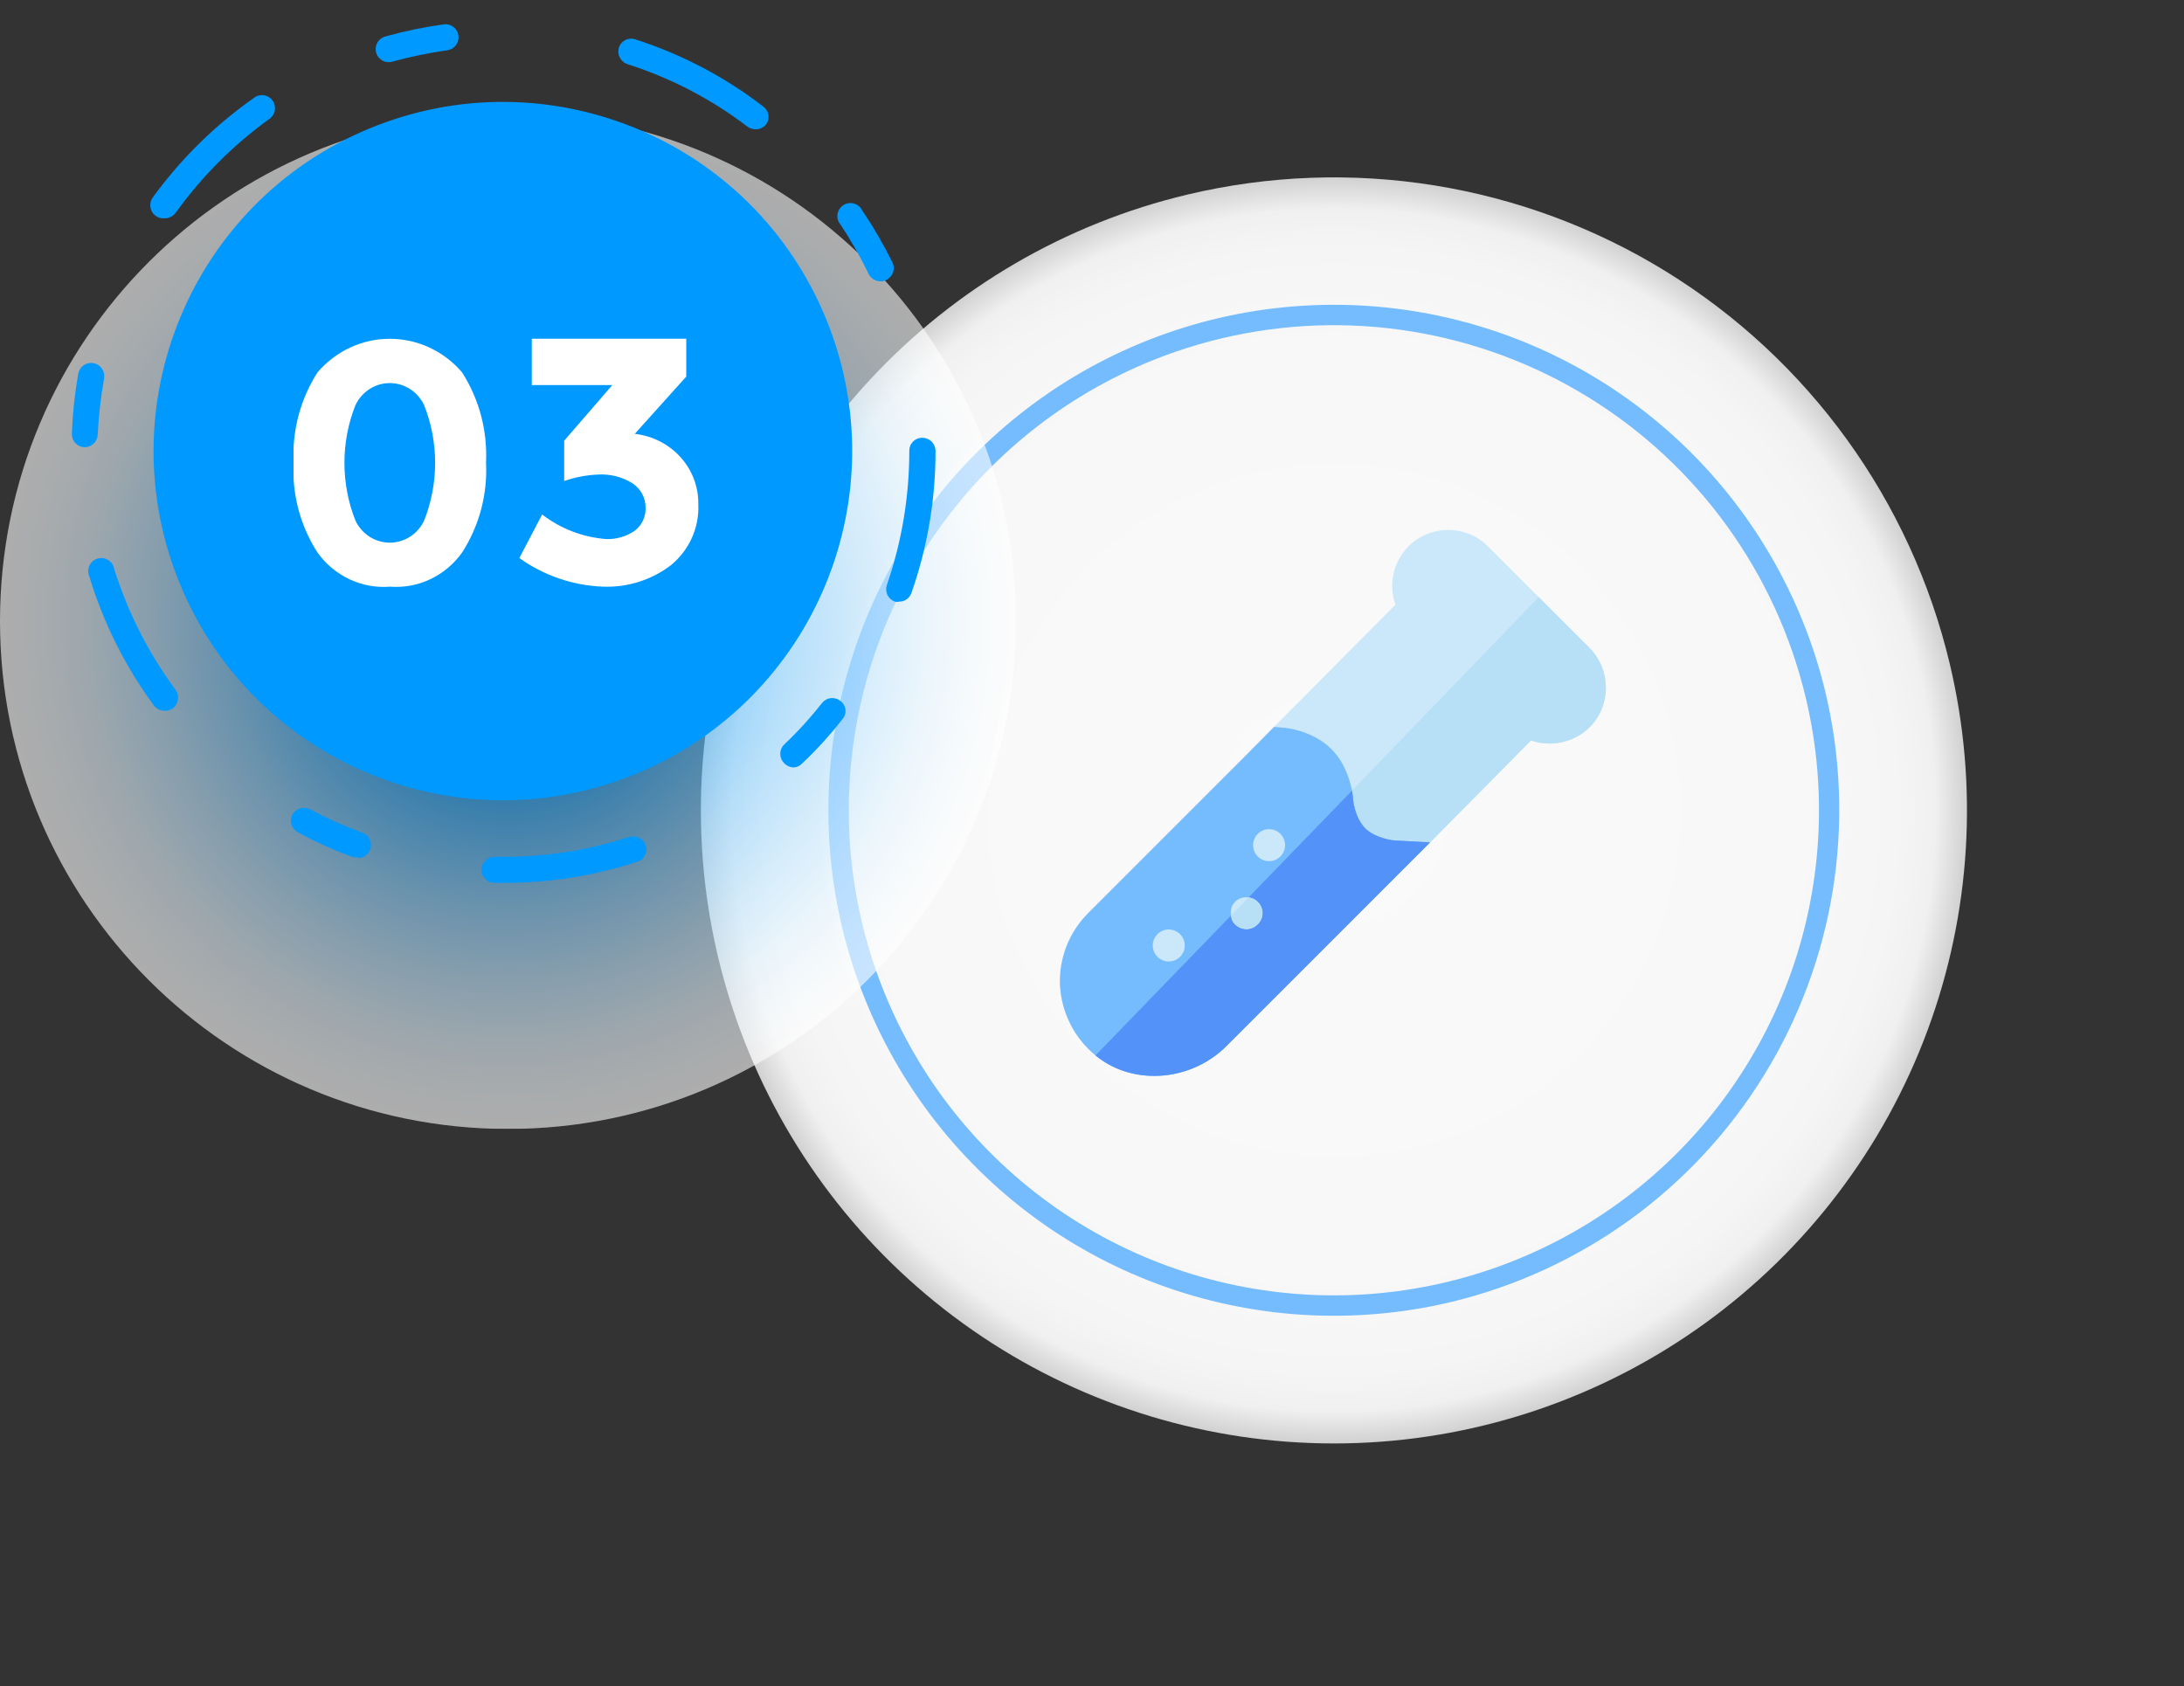 <svg width="136" height="105" viewBox="0 0 136 105" fill="none" xmlns="http://www.w3.org/2000/svg">
<rect x="0" y="0" width="136" height="105" fill="#333333" stroke="none"/>
<g clip-path="url(#clip0_127_3179)">
<path d="M121.416 41.345C123.22 48.931 122.735 56.881 120.02 64.19C117.306 71.499 112.485 77.84 106.167 82.409C99.849 86.978 92.318 89.572 84.526 89.861C76.735 90.15 69.032 88.121 62.393 84.033C55.754 79.944 50.477 73.978 47.228 66.89C43.98 59.802 42.906 51.91 44.144 44.211C45.381 36.513 48.873 29.354 54.179 23.641C59.485 17.928 66.366 13.916 73.952 12.114C84.122 9.697 94.836 11.419 103.737 16.901C112.638 22.382 118.997 31.175 121.416 41.345Z" fill="url(#paint0_radial_127_3179)"/>
<path d="M90.34 81.084C84.283 82.523 77.935 82.133 72.099 79.965C66.263 77.797 61.201 73.946 57.554 68.901C53.906 63.856 51.836 57.842 51.606 51.62C51.377 45.399 52.997 39.249 56.262 33.948C59.527 28.647 64.291 24.434 69.951 21.841C75.611 19.247 81.913 18.391 88.06 19.379C94.207 20.367 99.922 23.156 104.484 27.393C109.046 31.63 112.249 37.124 113.689 43.181C115.606 51.303 114.225 59.853 109.849 66.958C105.472 74.063 98.456 79.143 90.34 81.084ZM76.08 21.069C70.267 22.45 64.995 25.524 60.929 29.901C56.863 34.279 54.187 39.764 53.238 45.663C52.29 51.562 53.112 57.609 55.601 63.041C58.089 68.472 62.133 73.044 67.219 76.177C72.306 79.311 78.208 80.866 84.178 80.645C90.149 80.424 95.92 78.438 100.762 74.938C105.603 71.438 109.298 66.58 111.379 60.98C113.46 55.379 113.834 49.288 112.452 43.475C110.6 35.68 105.728 28.941 98.907 24.739C92.085 20.537 83.874 19.217 76.08 21.069Z" fill="#75BCFF"/>
<g clip-path="url(#clip1_127_3179)">
<path d="M98.984 45.292C98.048 46.228 96.574 46.547 95.338 46.109L89.056 52.457L83.598 52.975C83 52.377 82.661 51.64 82.482 51.043C82.482 51.023 82.482 51.023 82.482 51.003C82.104 49.768 82.422 48.971 81.486 48.054L79.335 45.265L86.891 37.662C86.453 36.407 86.752 34.992 87.708 34.016C89.083 32.661 91.294 32.661 92.649 34.016L95.817 37.184L98.984 40.351C100.339 41.726 100.339 43.937 98.984 45.292Z" fill="#CAE8F9"/>
<path d="M98.984 45.292C98.048 46.228 96.574 46.547 95.338 46.109L89.056 52.457L83.598 52.975C83 52.377 82.661 51.64 82.482 51.043C82.482 51.023 82.482 51.023 82.482 51.003L95.817 37.184L98.984 40.351C100.339 41.726 100.339 43.937 98.984 45.292Z" fill="#B7E0F6"/>
<path d="M89.056 52.457L76.406 65.108C75.171 66.363 73.497 67 71.884 67C70.549 67 69.254 66.582 68.218 65.725C66.903 64.649 66.106 63.075 66.007 61.382C65.927 59.689 66.564 58.055 67.76 56.86L77.462 47.158L79.334 45.265L79.793 45.305C79.972 45.305 81.685 45.445 82.9 46.64C83.757 47.496 84.056 48.592 84.195 49.23C84.235 49.509 84.255 49.688 84.255 49.748C84.255 49.768 84.335 50.883 85.012 51.58C85.689 52.238 86.825 52.337 86.825 52.337L89.056 52.457Z" fill="#75BCFF"/>
<path d="M89.056 52.457L76.406 65.108C75.171 66.363 73.497 67 71.884 67C70.549 67 69.254 66.582 68.218 65.725L84.195 49.23C84.235 49.509 84.255 49.688 84.255 49.748C84.255 49.768 84.335 50.883 85.012 51.581C85.689 52.238 86.825 52.337 86.825 52.337L89.056 52.457Z" fill="#5392F9"/>
<path d="M79.027 53.627C79.577 53.627 80.023 53.181 80.023 52.631C80.023 52.081 79.577 51.635 79.027 51.635C78.477 51.635 78.031 52.081 78.031 52.631C78.031 53.181 78.477 53.627 79.027 53.627Z" fill="#CAE8F9"/>
<path d="M72.78 59.874C73.33 59.874 73.776 59.428 73.776 58.878C73.776 58.328 73.33 57.882 72.78 57.882C72.23 57.882 71.784 58.328 71.784 58.878C71.784 59.428 72.23 59.874 72.78 59.874Z" fill="#CAE8F9"/>
<path d="M78.318 57.557C77.94 57.955 77.302 57.955 76.904 57.557C76.764 57.417 76.665 57.218 76.665 57.019C76.585 56.72 76.685 56.382 76.904 56.163C77.143 55.923 77.442 55.844 77.74 55.884C77.96 55.904 78.159 56.003 78.318 56.163C78.717 56.541 78.717 57.178 78.318 57.557Z" fill="#CAE8F9"/>
<path d="M78.318 57.557C77.94 57.956 77.302 57.956 76.904 57.557C76.764 57.418 76.665 57.218 76.665 57.019L77.741 55.884C77.96 55.904 78.159 56.003 78.318 56.163C78.717 56.541 78.717 57.178 78.318 57.557Z" fill="#B7E0F6"/>
</g>
</g>
<g clip-path="url(#clip2_127_3179)">
<g style="mix-blend-mode:multiply" opacity="0.6">
<path d="M31.636 70.303C49.109 70.303 63.273 56.143 63.273 38.677C63.273 21.21 49.109 7.05 31.636 7.05C14.164 7.05 0 21.21 0 38.677C0 56.143 14.164 70.303 31.636 70.303Z" fill="url(#paint1_radial_127_3179)"/>
</g>
<path d="M39.636 48.175C50.732 43.581 56.001 30.864 51.405 19.771C46.809 8.679 34.088 3.412 22.992 8.006C11.896 12.601 6.627 25.318 11.223 36.41C15.819 47.502 28.54 52.77 39.636 48.175Z" fill="#0099FF"/>
<path d="M31.323 54.981H30.779C30.672 54.978 30.567 54.955 30.469 54.911C30.371 54.867 30.282 54.805 30.209 54.727C30.135 54.65 30.077 54.559 30.039 54.459C30 54.358 29.982 54.252 29.985 54.145C29.995 53.93 30.088 53.728 30.244 53.581C30.4 53.433 30.606 53.35 30.821 53.351C33.659 53.415 36.487 52.998 39.185 52.117C39.39 52.057 39.611 52.077 39.801 52.175C39.992 52.272 40.138 52.438 40.209 52.64C40.245 52.741 40.26 52.849 40.252 52.956C40.245 53.063 40.216 53.168 40.167 53.264C40.119 53.36 40.051 53.444 39.968 53.513C39.886 53.582 39.79 53.633 39.687 53.664C36.986 54.544 34.163 54.988 31.323 54.981ZM22.248 53.371C22.158 53.391 22.066 53.391 21.976 53.371C20.794 52.947 19.648 52.429 18.547 51.825C18.452 51.774 18.368 51.705 18.299 51.622C18.231 51.539 18.18 51.443 18.149 51.34C18.118 51.237 18.107 51.129 18.118 51.022C18.129 50.915 18.161 50.811 18.212 50.717C18.322 50.532 18.498 50.397 18.704 50.339C18.91 50.281 19.131 50.304 19.321 50.403C20.358 50.96 21.434 51.442 22.541 51.846C22.728 51.907 22.887 52.035 22.987 52.204C23.087 52.374 23.123 52.574 23.087 52.767C23.052 52.961 22.947 53.136 22.793 53.258C22.638 53.381 22.445 53.443 22.248 53.434V53.371ZM49.431 47.79C49.316 47.788 49.204 47.762 49.1 47.716C48.996 47.669 48.902 47.602 48.824 47.519C48.672 47.366 48.587 47.159 48.587 46.944C48.587 46.728 48.672 46.522 48.824 46.369C49.676 45.566 50.466 44.699 51.187 43.777C51.254 43.693 51.337 43.623 51.431 43.571C51.526 43.519 51.629 43.487 51.736 43.475C51.843 43.463 51.951 43.473 52.054 43.503C52.157 43.533 52.253 43.584 52.337 43.651C52.423 43.715 52.495 43.795 52.548 43.888C52.601 43.98 52.635 44.082 52.647 44.188C52.658 44.294 52.648 44.402 52.617 44.504C52.585 44.605 52.532 44.7 52.462 44.78C51.692 45.77 50.846 46.7 49.932 47.56C49.856 47.636 49.764 47.696 49.663 47.736C49.563 47.775 49.455 47.794 49.347 47.79H49.431ZM10.225 44.258C10.098 44.258 9.973 44.227 9.86 44.169C9.747 44.111 9.65 44.027 9.577 43.923C7.793 41.495 6.435 38.78 5.562 35.896C5.516 35.791 5.492 35.678 5.493 35.563C5.493 35.448 5.518 35.334 5.566 35.23C5.613 35.125 5.683 35.032 5.769 34.956C5.855 34.88 5.956 34.823 6.066 34.789C6.176 34.755 6.292 34.744 6.406 34.758C6.52 34.772 6.63 34.809 6.728 34.869C6.827 34.928 6.912 35.007 6.977 35.101C7.043 35.196 7.088 35.303 7.109 35.416C7.956 38.126 9.249 40.677 10.936 42.962C11.062 43.138 11.116 43.356 11.085 43.57C11.053 43.785 10.94 43.979 10.769 44.111C10.611 44.223 10.418 44.275 10.225 44.258ZM55.996 37.464C55.907 37.486 55.814 37.486 55.724 37.464C55.523 37.393 55.358 37.246 55.264 37.054C55.171 36.863 55.156 36.642 55.223 36.44C56.152 33.75 56.625 30.924 56.623 28.079C56.621 27.971 56.64 27.863 56.68 27.763C56.72 27.663 56.78 27.572 56.856 27.496C56.932 27.419 57.023 27.36 57.123 27.32C57.224 27.28 57.331 27.261 57.439 27.263C57.655 27.263 57.863 27.349 58.016 27.502C58.169 27.655 58.255 27.862 58.255 28.079C58.261 31.097 57.752 34.095 56.749 36.942C56.693 37.096 56.59 37.229 56.456 37.322C56.321 37.416 56.16 37.465 55.996 37.464ZM5.248 27.849C5.141 27.843 5.036 27.817 4.939 27.771C4.842 27.725 4.756 27.66 4.684 27.581C4.612 27.501 4.556 27.408 4.521 27.307C4.485 27.206 4.469 27.099 4.475 26.992C4.522 25.744 4.655 24.501 4.872 23.271C4.911 23.057 5.033 22.868 5.211 22.745C5.39 22.621 5.61 22.574 5.823 22.612C6.037 22.651 6.226 22.773 6.35 22.952C6.473 23.13 6.521 23.35 6.482 23.564C6.276 24.718 6.144 25.884 6.085 27.054C6.082 27.161 6.058 27.267 6.015 27.365C5.971 27.463 5.909 27.551 5.831 27.625C5.754 27.698 5.662 27.756 5.562 27.795C5.462 27.833 5.356 27.851 5.248 27.849ZM54.846 17.523C54.69 17.524 54.537 17.481 54.404 17.4C54.271 17.319 54.164 17.202 54.093 17.063C53.584 16.007 53.005 14.988 52.358 14.011C52.278 13.924 52.218 13.822 52.182 13.71C52.146 13.598 52.135 13.48 52.148 13.363C52.162 13.246 52.201 13.134 52.263 13.034C52.324 12.934 52.406 12.848 52.504 12.782C52.601 12.717 52.712 12.673 52.828 12.654C52.944 12.636 53.062 12.642 53.175 12.673C53.289 12.705 53.394 12.76 53.484 12.836C53.574 12.911 53.646 13.006 53.696 13.112C54.396 14.148 55.024 15.231 55.578 16.352C55.624 16.449 55.65 16.555 55.654 16.662C55.659 16.77 55.643 16.877 55.606 16.978C55.569 17.079 55.512 17.172 55.439 17.251C55.366 17.33 55.279 17.394 55.181 17.439C55.078 17.495 54.963 17.524 54.846 17.523ZM10.162 13.593C9.996 13.599 9.834 13.547 9.702 13.446C9.613 13.384 9.538 13.305 9.48 13.213C9.423 13.121 9.384 13.018 9.366 12.911C9.349 12.804 9.353 12.694 9.378 12.589C9.404 12.483 9.45 12.384 9.514 12.297C11.281 9.863 13.444 7.744 15.912 6.026C16.09 5.927 16.298 5.897 16.496 5.943C16.694 5.99 16.867 6.108 16.982 6.275C17.097 6.443 17.146 6.647 17.118 6.849C17.09 7.05 16.988 7.233 16.832 7.364C14.558 8.993 12.566 10.984 10.936 13.258C10.845 13.374 10.727 13.466 10.592 13.524C10.457 13.583 10.309 13.606 10.162 13.593ZM47.047 8.053C46.867 8.049 46.692 7.991 46.545 7.886C44.298 6.173 41.773 4.857 39.08 3.998C38.875 3.931 38.703 3.786 38.602 3.595C38.501 3.405 38.477 3.182 38.537 2.974C38.567 2.871 38.619 2.775 38.688 2.692C38.756 2.61 38.841 2.542 38.937 2.493C39.033 2.444 39.138 2.415 39.245 2.408C39.352 2.401 39.46 2.416 39.561 2.451C42.439 3.373 45.135 4.787 47.528 6.632C47.614 6.694 47.688 6.773 47.743 6.864C47.798 6.955 47.835 7.056 47.851 7.161C47.866 7.266 47.86 7.374 47.834 7.477C47.807 7.58 47.76 7.676 47.695 7.761C47.615 7.854 47.516 7.929 47.404 7.979C47.292 8.03 47.17 8.055 47.047 8.053ZM24.234 3.873C24.032 3.88 23.834 3.811 23.679 3.679C23.524 3.548 23.424 3.364 23.398 3.163C23.372 2.962 23.422 2.758 23.538 2.592C23.654 2.425 23.828 2.308 24.025 2.263C25.226 1.928 26.449 1.677 27.684 1.511C27.89 1.497 28.093 1.561 28.253 1.691C28.412 1.82 28.517 2.005 28.546 2.209C28.576 2.412 28.527 2.619 28.409 2.788C28.292 2.957 28.115 3.076 27.915 3.12C26.75 3.282 25.598 3.52 24.464 3.831L24.234 3.873Z" fill="#0099FF"/>
<g clip-path="url(#clip3_127_3179)">
<path d="M24.284 36.533C23.422 36.602 22.556 36.444 21.768 36.075C20.981 35.706 20.297 35.137 19.78 34.422C18.705 32.763 18.178 30.791 18.279 28.8C18.185 26.809 18.711 24.839 19.78 23.178C20.344 22.523 21.035 22 21.81 21.641C22.584 21.282 23.423 21.097 24.272 21.097C25.121 21.097 25.961 21.282 26.735 21.641C27.509 22 28.201 22.523 28.765 23.178C29.834 24.839 30.36 26.809 30.266 28.8C30.367 30.791 29.84 32.763 28.765 34.422C28.252 35.135 27.572 35.703 26.788 36.072C26.005 36.441 25.143 36.6 24.284 36.533ZM22.139 25.215C21.218 27.528 21.218 30.121 22.139 32.433C22.337 32.842 22.641 33.185 23.018 33.426C23.395 33.666 23.829 33.793 24.272 33.793C24.715 33.793 25.15 33.666 25.527 33.426C25.903 33.185 26.208 32.842 26.405 32.433C27.327 30.121 27.327 27.528 26.405 25.215C26.208 24.807 25.903 24.463 25.527 24.223C25.15 23.983 24.715 23.855 24.272 23.855C23.829 23.855 23.395 23.983 23.018 24.223C22.641 24.463 22.337 24.807 22.139 25.215Z" fill="white"/>
</g>
</g>
<path d="M33.115 23.978V21.091H42.734V23.451L39.528 27.017C40.632 27.141 41.648 27.66 42.379 28.472C43.111 29.284 43.504 30.332 43.484 31.41C43.516 32.121 43.381 32.829 43.09 33.481C42.799 34.134 42.359 34.713 41.803 35.177C40.588 36.117 39.063 36.598 37.511 36.532C35.642 36.452 33.842 35.831 32.339 34.75L33.761 32.038C34.903 32.922 36.289 33.455 37.743 33.57C38.37 33.592 38.987 33.415 39.502 33.068C39.731 32.898 39.914 32.676 40.035 32.423C40.157 32.169 40.214 31.891 40.2 31.611C40.203 31.316 40.132 31.024 39.992 30.761C39.853 30.498 39.649 30.273 39.398 30.105C38.755 29.698 37.993 29.505 37.226 29.552C36.511 29.584 35.805 29.719 35.132 29.954V27.443L38.131 23.978H33.115Z" fill="white"/>
<defs>
<radialGradient id="paint0_radial_127_3179" cx="0" cy="0" r="1" gradientUnits="userSpaceOnUse" gradientTransform="translate(83.063 50.458) rotate(-13.366) scale(39.412 39.412)">
<stop stop-color="#FAFAFA"/>
<stop offset="0.73" stop-color="#F8F8F8"/>
<stop offset="0.89" stop-color="#F5F5F5"/>
<stop offset="0.95" stop-color="#F0F0F0"/>
<stop offset="1" stop-color="#D1D1D1"/>
</radialGradient>
<radialGradient id="paint1_radial_127_3179" cx="0" cy="0" r="1" gradientUnits="userSpaceOnUse" gradientTransform="translate(31.636 38.677) scale(31.636 31.627)">
<stop offset="0.23" stop-color="#0099FF"/>
<stop offset="0.25" stop-color="#0B9EFF"/>
<stop offset="0.42" stop-color="#54BBFF"/>
<stop offset="0.57" stop-color="#91D3FF"/>
<stop offset="0.71" stop-color="#C0E6FF"/>
<stop offset="0.83" stop-color="#E3F4FF"/>
<stop offset="0.93" stop-color="#F7FCFF"/>
<stop offset="1" stop-color="white"/>
</radialGradient>
<clipPath id="clip0_127_3179">
<rect width="87.176" height="87.176" fill="white" transform="translate(30.933 20.153) rotate(-13.366)"/>
</clipPath>
<clipPath id="clip1_127_3179">
<rect width="34" height="34" fill="white" transform="translate(66 33)"/>
</clipPath>
<clipPath id="clip2_127_3179">
<rect width="63.273" height="68.897" fill="white" transform="translate(0 1.406)"/>
</clipPath>
<clipPath id="clip3_127_3179">
<rect width="19.685" height="15.467" fill="white" transform="translate(18.279 21.091)"/>
</clipPath>
</defs>
</svg>
